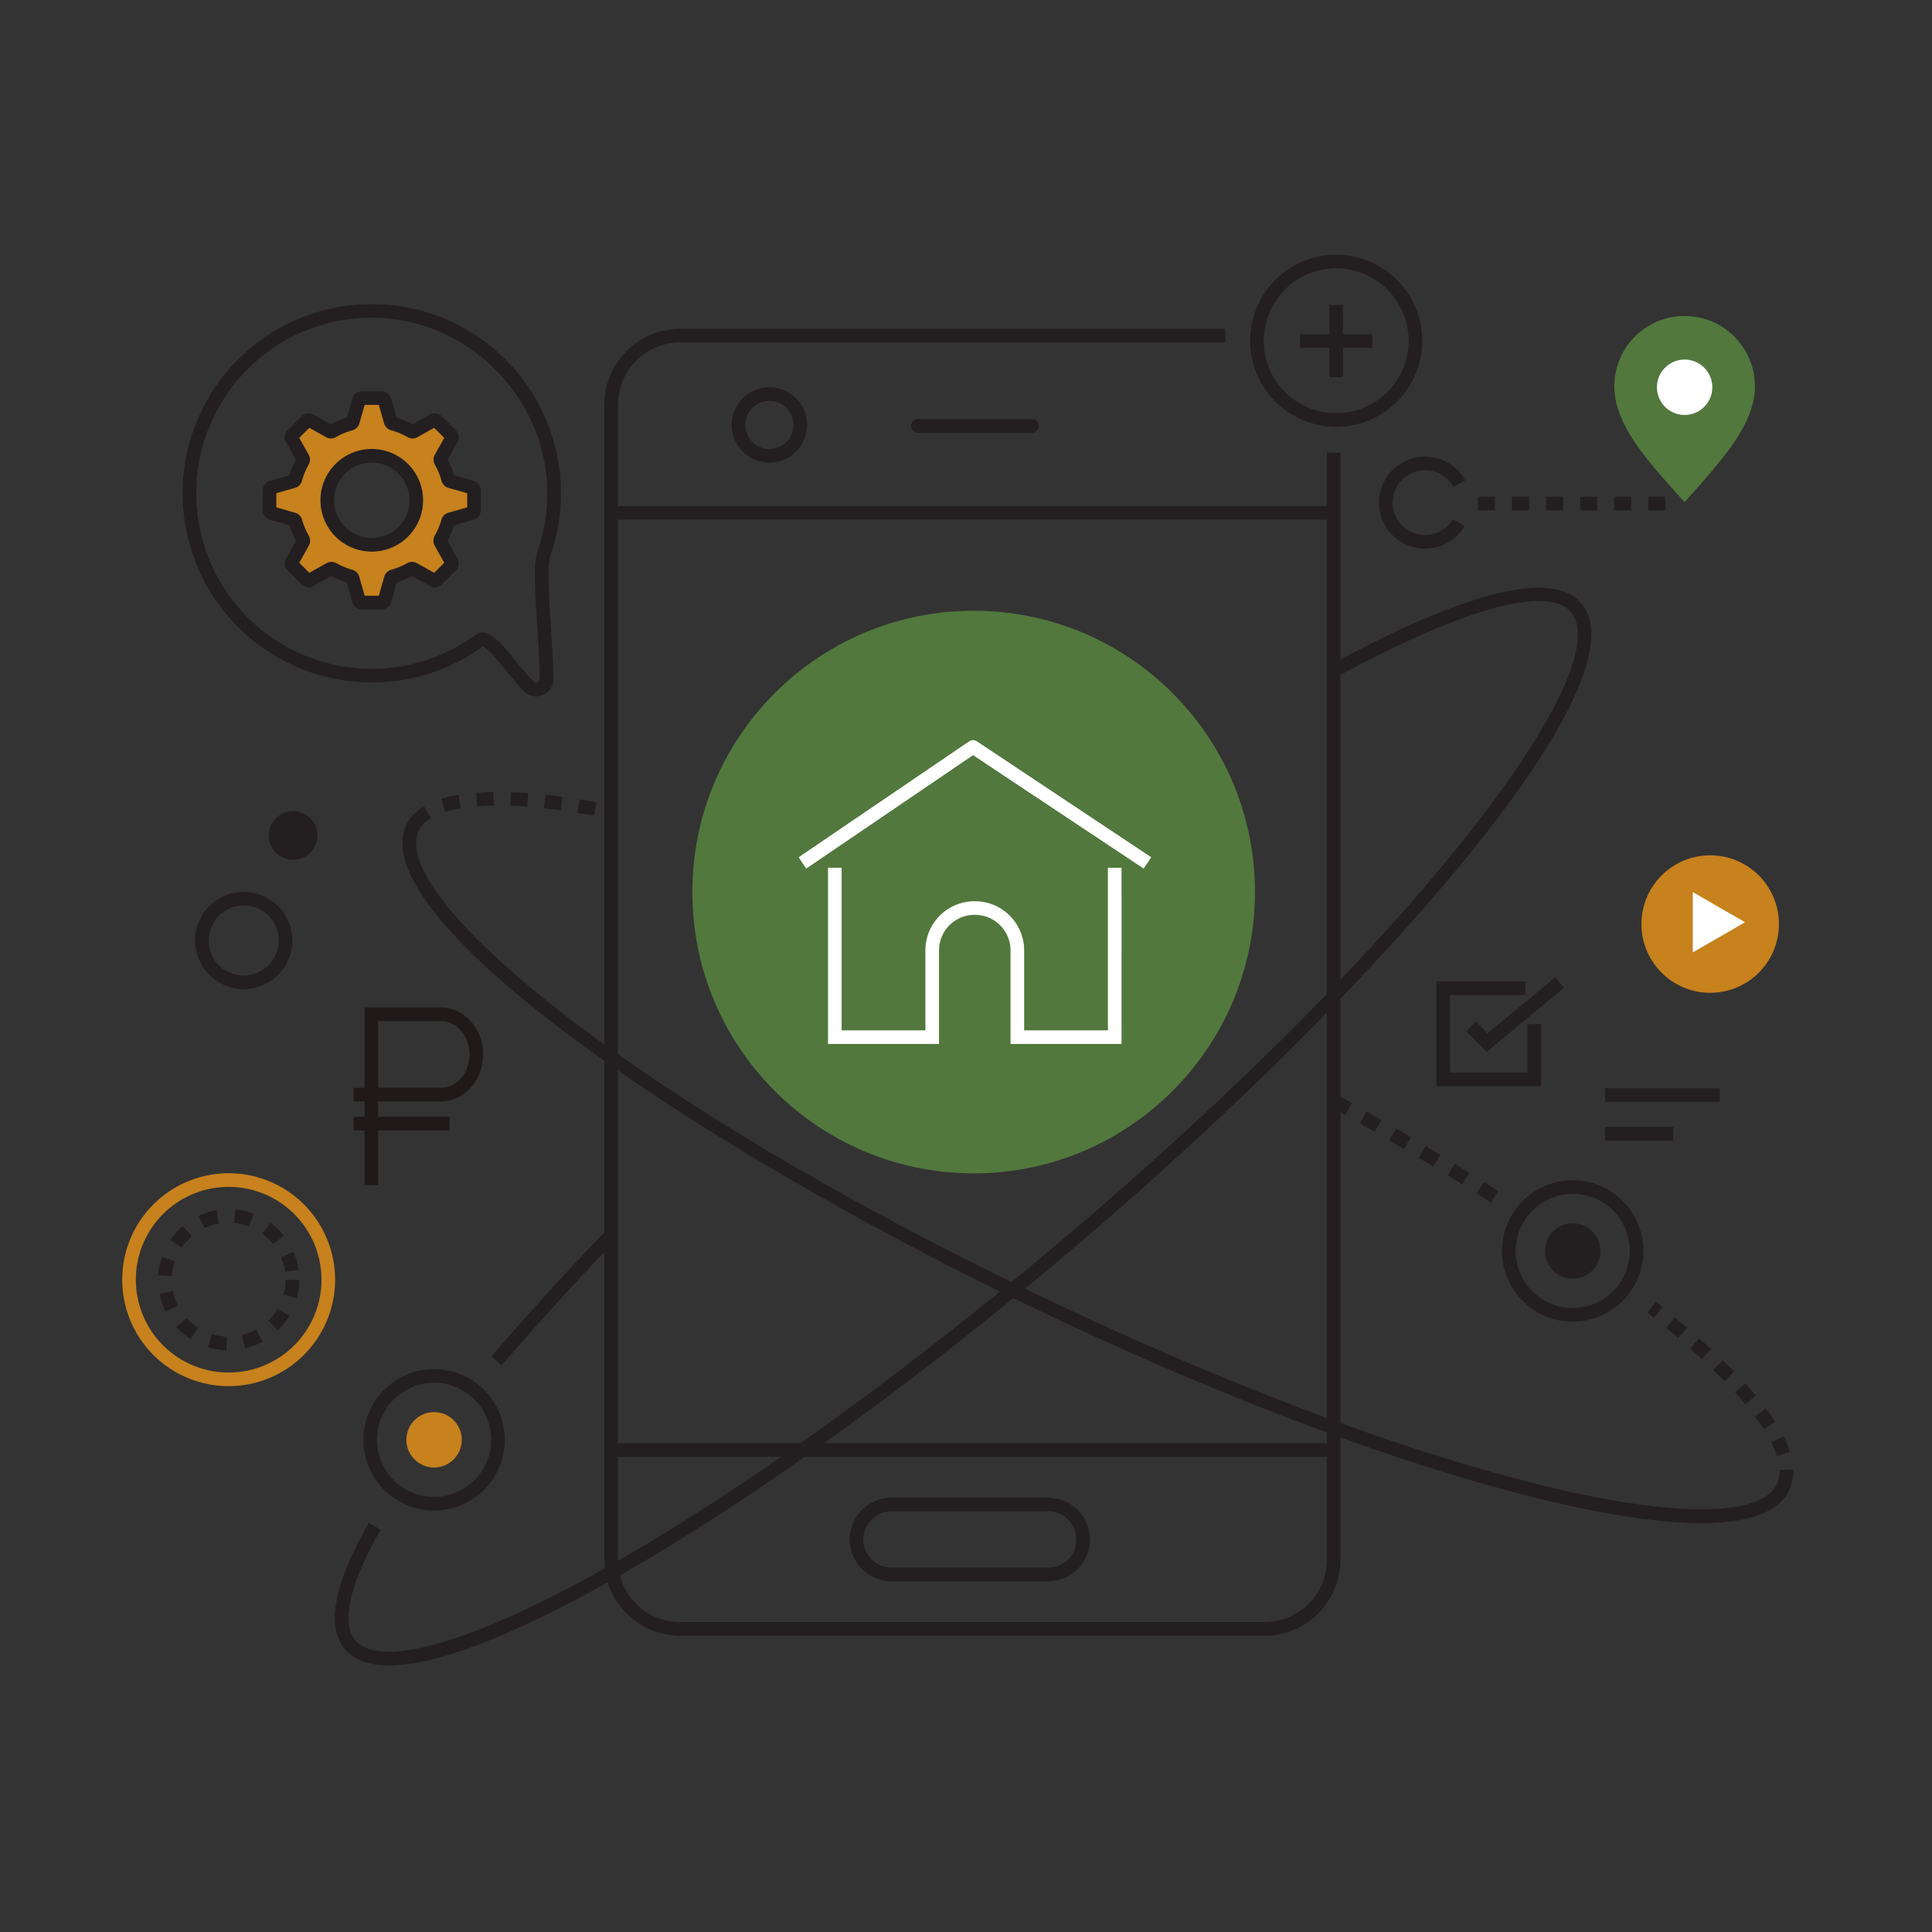 <svg id="Layer_1" data-name="Layer 1" xmlns="http://www.w3.org/2000/svg" viewBox="0 0 566.93 566.93"><rect x="0" y="0" width="566.93" height="566.93" fill="#333333" stroke="none"/><defs><style>.cls-1{fill:#52783d;}.cls-2{fill:#c7811d;}.cls-3{fill:#fff;}.cls-4{fill:#231f20;}.cls-5{fill:#1f191a;}</style></defs><title>личный кабинет</title><circle class="cls-1" cx="285.713" cy="261.766" r="82.548"/><circle class="cls-2" cx="501.843" cy="271.161" r="20.172"/><polygon class="cls-3" points="512.072 270.625 496.728 261.766 496.728 279.484 512.072 270.625"/><circle class="cls-2" cx="127.376" cy="422.5" r="8.129"/><path class="cls-2" d="M67.101,406.755a31.238,31.238,0,1,1,31.238-31.238A31.274,31.274,0,0,1,67.101,406.755Zm0-58.476A27.238,27.238,0,1,0,94.34,375.517,27.269,27.269,0,0,0,67.101,348.279Z"/><path class="cls-1" d="M514.963,113.353c0,11.391-9.916,21.875-20.625,34-10.916-12.125-20.625-22.609-20.625-34a20.625,20.625,0,0,1,41.25,0Z"/><circle class="cls-3" cx="494.338" cy="113.64" r="8.129"/><path class="cls-3" d="M329.11,306.345h-32.582V278.865a10.416,10.416,0,0,0-10.404-10.405h-.168a10.416,10.416,0,0,0-10.405,10.405v27.48H242.97V254.642h4v47.703h24.581V278.865a14.421,14.421,0,0,1,14.405-14.405h.168a14.421,14.421,0,0,1,14.404,14.405v23.48h24.582V254.642h4Z"/><path class="cls-3" d="M335.605,254.883l-50.063-33.285L236.587,254.872l-2.248-3.309,50.066-34.029a2.001,2.001,0,0,1,2.231-.011l51.184,34.029Z"/><path class="cls-2" d="M139.088,143.939v5.737a.954.954,0,0,1-.694.92l-6.28,1.787a.94.94,0,0,0-.656.663,23.23,23.23,0,0,1-2.149,5.142.96.96,0,0,0-.015.935l3.196,5.722a.969.969,0,0,1-.158,1.146l-4.064,4.064a.969.969,0,0,1-1.146.158l-5.752-3.212a.926.926,0,0,0-.927.007,23.559,23.559,0,0,1-5.104,2.111.957.957,0,0,0-.663.648l-1.794,6.34a.968.968,0,0,1-.927.701h-5.737a.952.952,0,0,1-.92-.701l-1.802-6.34a.957.957,0,0,0-.663-.648,23.342,23.342,0,0,1-5.096-2.111.941.941,0,0,0-.935-.007l-5.752,3.212a.969.969,0,0,1-1.146-.158l-4.056-4.064a.958.958,0,0,1-.158-1.146l3.189-5.722a.941.941,0,0,0-.007-.935,23.257,23.257,0,0,1-2.156-5.142.943.943,0,0,0-.648-.663l-6.28-1.787a.952.952,0,0,1-.701-.92v-5.737a.952.952,0,0,1,.701-.92l6.235-1.772a.95.95,0,0,0,.656-.671,23.222,23.222,0,0,1,2.149-5.225.955.955,0,0,0,.007-.942l-3.144-5.639a.958.958,0,0,1,.158-1.146l4.056-4.056a.96.96,0,0,1,1.146-.166L96.658,126.539a.955.955,0,0,0,.942-.015,23.138,23.138,0,0,1,5.27-2.186.96.96,0,0,0,.671-.663l1.757-6.167a.952.952,0,0,1,.92-.701h5.737a.968.968,0,0,1,.927.701l1.749,6.167a.96.96,0,0,0,.671.663,22.994,22.994,0,0,1,5.27,2.186.955.955,0,0,0,.942.015l5.609-3.136a.959.959,0,0,1,1.146.166l4.064,4.056a.948.948,0,0,1,.158,1.138c-.746,1.342-2.488,4.471-3.151,5.654a.94.94,0,0,0,.007.935,22.88,22.88,0,0,1,2.149,5.225.96.96,0,0,0,.663.671l6.235,1.772A.954.954,0,0,1,139.088,143.939Zm-16.94,2.872a13.058,13.058,0,1,0-13.058,13.058A13.065,13.065,0,0,0,122.148,146.812Z"/><path class="cls-4" d="M269.338,123a2,2,0,0,0,0,4h33.5a2,2,0,0,0,0-4Z"/><path class="cls-4" d="M307.588,439.5h-46a12.25,12.25,0,1,0,0,24.5h46a12.25,12.25,0,1,0,0-24.5Zm0,20.5h-46a8.25,8.25,0,1,1,0-16.5h46a8.25,8.25,0,1,1,0,16.5Z"/><path class="cls-4" d="M214.713,124.688A11.062,11.062,0,1,0,225.775,113.625,11.075,11.075,0,0,0,214.713,124.688Zm18.125,0a7.062,7.062,0,1,1-7.063-7.063A7.071,7.071,0,0,1,232.838,124.688Z"/><path class="cls-4" d="M392.088,125.25a25.25,25.25,0,1,0-25.25-25.25A25.279,25.279,0,0,0,392.088,125.25Zm0-46.5a21.25,21.25,0,1,1-21.25,21.25A21.274,21.274,0,0,1,392.088,78.75Z"/><polygon class="cls-4" points="390.088 110.667 394.088 110.667 394.088 102.084 402.671 102.084 402.671 98.084 394.088 98.084 394.088 89.5 390.088 89.5 390.088 98.084 381.505 98.084 381.505 102.084 390.088 102.084 390.088 110.667"/><polygon class="cls-4" points="452.204 300.512 448.204 300.512 448.204 314.715 425.479 314.715 425.479 291.99 447.638 291.99 447.638 287.99 421.479 287.99 421.479 318.715 452.204 318.715 452.204 300.512"/><polygon class="cls-4" points="433.057 299.789 430.229 302.617 436.259 308.648 458.947 289.83 456.394 286.751 436.511 303.242 433.057 299.789"/><rect class="cls-4" x="471.005" y="319.334" width="33.666" height="4"/><rect class="cls-4" x="471.005" y="330.666" width="20" height="4"/><path class="cls-4" d="M416.285,339.729q2.149,1.295,4.268,2.587l2.082-3.415q-2.127-1.297-4.285-2.598Z"/><path class="cls-4" d="M412.001,337.164l2.047-3.437q-2.146-1.279-4.316-2.553l-2.025,3.449Q409.862,335.89,412.001,337.164Z"/><path class="cls-4" d="M429.048,347.557l2.117-3.394q-2.105-1.313-4.258-2.642l-2.1,3.404Q426.95,346.248,429.048,347.557Z"/><path class="cls-4" d="M403.394,332.11l2.004-3.462q-2.169-1.255-4.348-2.498l-1.98,3.475Q401.235,330.86,403.394,332.11Z"/><path class="cls-4" d="M437.491,352.881l2.15-3.372q-2.082-1.328-4.232-2.684l-2.133,3.384Q435.416,351.558,437.491,352.881Z"/><path class="cls-4" d="M485.355,386.706l2.516-3.11q-.97-.784-1.961-1.574l-2.492,3.129Q484.398,385.931,485.355,386.706Z"/><path class="cls-4" d="M505.999,405.269l2.871-2.784q-1.598-1.65-3.337-3.346l-2.793,2.863Q504.436,403.658,505.999,405.269Z"/><path class="cls-4" d="M517.562,419.385l3.369-2.155c-.817-1.278-1.74-2.608-2.742-3.953l-3.207,2.391C515.927,416.936,516.796,418.187,517.562,419.385Z"/><path class="cls-4" d="M521.448,427.268l3.812-1.209a31.631,31.631,0,0,0-1.904-4.602l-3.574,1.798A27.54,27.54,0,0,1,521.448,427.268Z"/><path class="cls-4" d="M515.228,409.528c-.976-1.171-2.025-2.378-3.119-3.586l-2.965,2.685c1.057,1.167,2.069,2.332,3.01,3.461Z"/><path class="cls-4" d="M492.484,392.644l2.609-3.031q-1.749-1.507-3.59-3.038l-2.559,3.074Q490.759,391.159,492.484,392.644Z"/><path class="cls-4" d="M499.391,398.815l2.725-2.928q-1.686-1.57-3.482-3.173l-2.664,2.984Q497.733,397.273,499.391,398.815Z"/><path class="cls-4" d="M526.213,431.177l-3.996.158a9.984,9.984,0,0,1-.125,2.071l1.971.339-1.971-.338a7.978,7.978,0,0,1-.671,2.119c-4.733,9.832-31.168,9.789-70.71-.113a594.506,594.506,0,0,1-57.373-17.877V326.399c.464.259.928.513,1.393.774l1.956-3.489q-1.676-.939-3.349-1.86V293.066c50.745-52.646,83.972-100.311,70.679-116.027-10.179-12.031-43.411,1.901-70.679,16.485v-60.69h-4V148.5h-208V118.75a18.271,18.271,0,0,1,18.25-18.25h159.917v-4H199.588a22.275,22.275,0,0,0-22.25,22.25V306.482c-39.672-28.627-59.624-52.027-54.439-62.799a7.04,7.04,0,0,1,.531-.916l0.0 0a9.627,9.627,0,0,1,3.054-2.741l-2.056-3.432a13.576,13.576,0,0,0-4.298,3.912l1.65,1.13-1.65-1.129a11.012,11.012,0,0,0-.835,1.44c-7.079,14.706,17.831,40.849,58.044,69.357v50.382c-12.866,13.163-25.086,27.001-33.119,36.353l3.034,2.607c7.396-8.61,18.358-21.04,30.085-33.214V457.75a22.368,22.368,0,0,0,.139,2.456c-.64.36-1.283.726-1.919,1.08-37.567,20.929-64.222,28.425-71.299,20.059-4.276-5.055-1.631-16.593,7.447-32.489l-3.474-1.983c-10.263,17.969-12.627,30.436-7.027,37.056,2.845,3.364,7.357,4.795,12.981,4.795,16.321-.001,41.988-12.058,63.318-23.941.273-.152.55-.311.823-.464A22.29,22.29,0,0,0,199.588,480h171.5a22.275,22.275,0,0,0,22.25-22.25V421.79c20.178,7.275,39.204,13.197,56.401,17.503,16.326,4.088,34.796,7.658,49.508,7.658,12.549,0,22.364-2.598,25.777-9.688a11.963,11.963,0,0,0,1.009-3.178l0.0 0A13.914,13.914,0,0,0,526.213,431.177Zm-136.875-15.103c-27.31-10.069-56.607-22.549-86.263-36.824-.769-.37-1.528-.741-2.293-1.112q6.487-5.335,12.981-10.826c26.797-22.666,52.813-46.809,75.575-70.122Zm71.624-236.452c9.648,11.406-15.28,53.025-67.624,107.88V198.069C429.633,178.422,454.26,171.694,460.962,179.622ZM181.338,152.5h208V291.666c-21.748,22.473-47.956,47.044-78.159,72.592q-7.18,6.073-14.358,11.955c-47.122-23.038-86.269-46.224-115.483-66.878ZM293.418,378.995C273.543,395.17,253.822,410.154,234.886,423.5H181.338V314.115C212.62,335.873,252.412,358.821,293.418,378.995ZM181.338,457.75V427.5h47.824c-16.769,11.622-32.855,21.896-47.811,30.501C181.349,457.916,181.338,457.835,181.338,457.75ZM371.088,476h-171.5a18.266,18.266,0,0,1-17.657-13.719c16.837-9.615,35.126-21.364,54.219-34.781H389.338v30.25A18.27,18.27,0,0,1,371.088,476Zm18.25-52.5H241.799c18.051-12.888,36.752-27.206,55.572-42.57q1.984.965,3.97,1.923c30.262,14.568,60.17,27.281,87.997,37.484Z"/><path class="cls-4" d="M175.021,235.397q-2.527-.454-4.971-.842l-.627,3.95q2.403.382,4.89.829Z"/><path class="cls-4" d="M159.613,237.19c1.588.17,3.241.37,4.911.595l.533-3.964c-1.706-.23-3.394-.434-5.018-.608Z"/><path class="cls-4" d="M149.782,236.463c1.58.058,3.234.151,4.915.277l.3-3.988c-1.732-.13-3.438-.227-5.069-.286Z"/><path class="cls-4" d="M140.012,236.604c1.532-.116,3.169-.185,4.868-.206l-.048-4c-1.783.021-3.506.095-5.122.217Z"/><path class="cls-4" d="M130.627,238.235a34.701,34.701,0,0,1,4.599-1.067l-.657-3.945a38.723,38.723,0,0,0-5.133,1.194Z"/><path class="cls-4" d="M461.499,387.824a20.745,20.745,0,1,0-20.745-20.745A20.769,20.769,0,0,0,461.499,387.824Zm0-37.49a16.745,16.745,0,1,1-16.745,16.745A16.764,16.764,0,0,1,461.499,350.334Z"/><circle class="cls-4" cx="461.499" cy="367.078" r="8.129"/><path class="cls-4" d="M127.375,443.245A20.745,20.745,0,1,0,106.63,422.5,20.768,20.768,0,0,0,127.375,443.245Zm0-37.49A16.745,16.745,0,1,1,110.63,422.5,16.764,16.764,0,0,1,127.375,405.755Z"/><path class="cls-4" d="M51.295,370.082l-3.783-1.3a20.671,20.671,0,0,0-1.078,5.412l3.992.252A16.668,16.668,0,0,1,51.295,370.082Z"/><path class="cls-4" d="M61,395.313a20.733,20.733,0,0,0,5.44.903l.126-3.998a16.72,16.72,0,0,1-4.391-.729Z"/><path class="cls-4" d="M70.996,391.771l.93,3.891a20.66,20.66,0,0,0,5.148-1.99l-1.929-3.505A16.627,16.627,0,0,1,70.996,391.771Z"/><path class="cls-4" d="M50.733,378.891l-3.919.802a20.586,20.586,0,0,0,1.823,5.21l3.564-1.815A16.56,16.56,0,0,1,50.733,378.891Z"/><path class="cls-4" d="M74.46,356.153a20.644,20.644,0,0,0-5.377-1.252l-.379,3.982a16.62,16.62,0,0,1,4.335,1.009Z"/><path class="cls-4" d="M63.576,355.106a20.593,20.593,0,0,0-5.266,1.654l1.7,3.621a16.584,16.584,0,0,1,4.242-1.333Z"/><path class="cls-4" d="M54.731,386.75l-2.96,2.69a20.782,20.782,0,0,0,4.217,3.554l2.149-3.373A16.826,16.826,0,0,1,54.731,386.75Z"/><path class="cls-4" d="M56.269,362.793l-2.595-3.044a20.82,20.82,0,0,0-3.687,4.102l3.304,2.256A16.835,16.835,0,0,1,56.269,362.793Z"/><path class="cls-4" d="M78.726,387.521l2.783,2.873a20.793,20.793,0,0,0,3.418-4.329l-3.441-2.04A16.812,16.812,0,0,1,78.726,387.521Z"/><path class="cls-4" d="M83.652,373.197l3.962-.55a20.582,20.582,0,0,0-1.484-5.316l-3.674,1.582A16.626,16.626,0,0,1,83.652,373.197Z"/><path class="cls-4" d="M83.292,362.602a20.82,20.82,0,0,0-3.981-3.815L76.95,362.016a16.797,16.797,0,0,1,3.216,3.082Z"/><path class="cls-4" d="M83.223,379.93l3.859,1.053a20.769,20.769,0,0,0,.729-5.466h-4A16.758,16.758,0,0,1,83.223,379.93Z"/><path class="cls-4" d="M57.246,275.979a14.271,14.271,0,1,0,14.271-14.27A14.287,14.287,0,0,0,57.246,275.979Zm14.271-10.27a10.27,10.27,0,1,1-10.271,10.27A10.282,10.282,0,0,1,71.517,265.709Z"/><circle class="cls-4" cx="86.022" cy="245.163" r="7.149"/><path class="cls-4" d="M107.93,200.238a54.898,54.898,0,0,0,33.752-10.563c1.414.509,4.823,4.679,6.894,7.211,1.685,2.061,3.428,4.192,5.107,5.923a5.066,5.066,0,0,0,8.717-3.56c-.04-4.284-.39-9.715-.729-14.969-.554-8.606-1.183-18.36-.22-21.095a55.51,55.51,0,1,0-53.522,37.053ZM72.672,108.334a51.092,51.092,0,0,1,38.103-15.057c27.114.866,49.458,23.65,49.808,50.791a51.407,51.407,0,0,1-2.904,17.79c-1.151,3.269-.768,10.749.001,22.681.335,5.199.682,10.575.72,14.748a1.021,1.021,0,0,1-.653.993,1.045,1.045,0,0,1-1.192-.255c-1.562-1.61-3.25-3.675-4.883-5.671-3.92-4.794-7.174-8.773-10.107-8.773a3.362,3.362,0,0,0-2.028.708A51.502,51.502,0,0,1,72.672,108.334Z"/><rect class="cls-4" x="473.671" y="145.75" width="5" height="4"/><rect class="cls-4" x="483.671" y="145.75" width="5" height="4"/><rect class="cls-4" x="443.671" y="145.75" width="5" height="4"/><rect class="cls-4" x="463.671" y="145.75" width="5" height="4"/><rect class="cls-4" x="433.671" y="145.75" width="5" height="4"/><rect class="cls-4" x="453.671" y="145.75" width="5" height="4"/><path class="cls-4" d="M404.661,147.5a13.502,13.502,0,0,0,25.116,6.883l-3.439-2.042a9.5,9.5,0,1,1,.15-9.418l3.504-1.931A13.502,13.502,0,0,0,404.661,147.5Z"/><path class="cls-4" d="M79.238,152.52l5.715,1.626a25.248,25.248,0,0,0,1.893,4.515l-2.901,5.206a2.968,2.968,0,0,0,.487,3.538l4.056,4.064a2.995,2.995,0,0,0,3.537.491l5.244-2.928a25.389,25.389,0,0,0,4.465,1.851l1.635,5.753a2.959,2.959,0,0,0,2.849,2.174h5.737a2.987,2.987,0,0,0,2.852-2.157l1.634-5.771a25.661,25.661,0,0,0,4.465-1.849l5.267,2.941a2.989,2.989,0,0,0,3.511-.504l4.064-4.063a2.994,2.994,0,0,0,.49-3.535l-2.907-5.204a25.277,25.277,0,0,0,1.888-4.519l5.71-1.625a2.96,2.96,0,0,0,2.16-2.847V143.939a2.956,2.956,0,0,0-2.147-2.843l-5.678-1.613a24.946,24.946,0,0,0-1.892-4.6c.787-1.408,2.21-3.965,2.856-5.126a2.954,2.954,0,0,0-.481-3.547l-4.044-4.036a2.981,2.981,0,0,0-3.554-.516l-5.093,2.848a25.051,25.051,0,0,0-4.657-1.933l-1.595-5.623a2.983,2.983,0,0,0-2.848-2.143h-5.737a2.952,2.952,0,0,0-2.843,2.153l-1.599,5.613a25.115,25.115,0,0,0-4.657,1.933l-5.12-2.863a2.965,2.965,0,0,0-3.51.512l-4.056,4.056a2.966,2.966,0,0,0-.491,3.534l2.863,5.135a25.24,25.24,0,0,0-1.896,4.606l-5.648,1.605a2.958,2.958,0,0,0-2.176,2.849v5.737A2.953,2.953,0,0,0,79.238,152.52Zm1.846-7.79,5.476-1.556a2.939,2.939,0,0,0,2.045-2.069,21.233,21.233,0,0,1,1.962-4.771,2.933,2.933,0,0,0,.012-2.898l-2.762-4.954,2.947-2.947,4.945,2.765a2.925,2.925,0,0,0,2.879-.038,21.133,21.133,0,0,1,4.819-1.998,2.974,2.974,0,0,0,2.057-2.042l1.542-5.416h4.165l1.533,5.405a2.979,2.979,0,0,0,2.067,2.055,20.976,20.976,0,0,1,4.785,1.981,2.951,2.951,0,0,0,2.934.038l4.918-2.75,2.952,2.946c-.847,1.521-2.198,3.948-2.763,4.955a2.928,2.928,0,0,0,.009,2.9,20.946,20.946,0,0,1,1.964,4.78,2.977,2.977,0,0,0,2.043,2.056l5.475,1.556v4.161L131.574,150.457a2.929,2.929,0,0,0-2.04,2.044,21.279,21.279,0,0,1-1.965,4.704,2.981,2.981,0,0,0-.02,2.893l2.813,5.036-2.95,2.95-5.037-2.812a2.914,2.914,0,0,0-2.904-.01,21.621,21.621,0,0,1-4.68,1.935,2.939,2.939,0,0,0-2.038,2.027l-1.581,5.586h-4.164l-1.588-5.59a2.941,2.941,0,0,0-2.047-2.025,21.393,21.393,0,0,1-4.652-1.926,2.92,2.92,0,0,0-2.893-.012l-5.065,2.828-2.944-2.949,2.792-5.011a2.956,2.956,0,0,0-.001-2.923,21.223,21.223,0,0,1-1.968-4.69,2.934,2.934,0,0,0-2.027-2.051l-5.529-1.573Z"/><path class="cls-4" d="M109.09,161.869a15.061,15.061,0,1,0-15.058-15.058A15.075,15.075,0,0,0,109.09,161.869Zm0-26.122a11.061,11.061,0,1,1-11.058,11.065A11.074,11.074,0,0,1,109.09,135.747Z"/><rect class="cls-5" x="103.787" y="327.711" width="28.162" height="4"/><path class="cls-5" d="M110.972,347.763h-4V323.202h-3.185v-4h3.185V295.628h22.448c6.811,0,12.352,6.189,12.352,13.795s-5.541,13.795-12.352,13.795l-18.448-.016Zm0-28.561h18.93c4.382-.293,7.87-4.567,7.87-9.779,0-5.401-3.747-9.795-8.352-9.795H110.972Z"/></svg>
